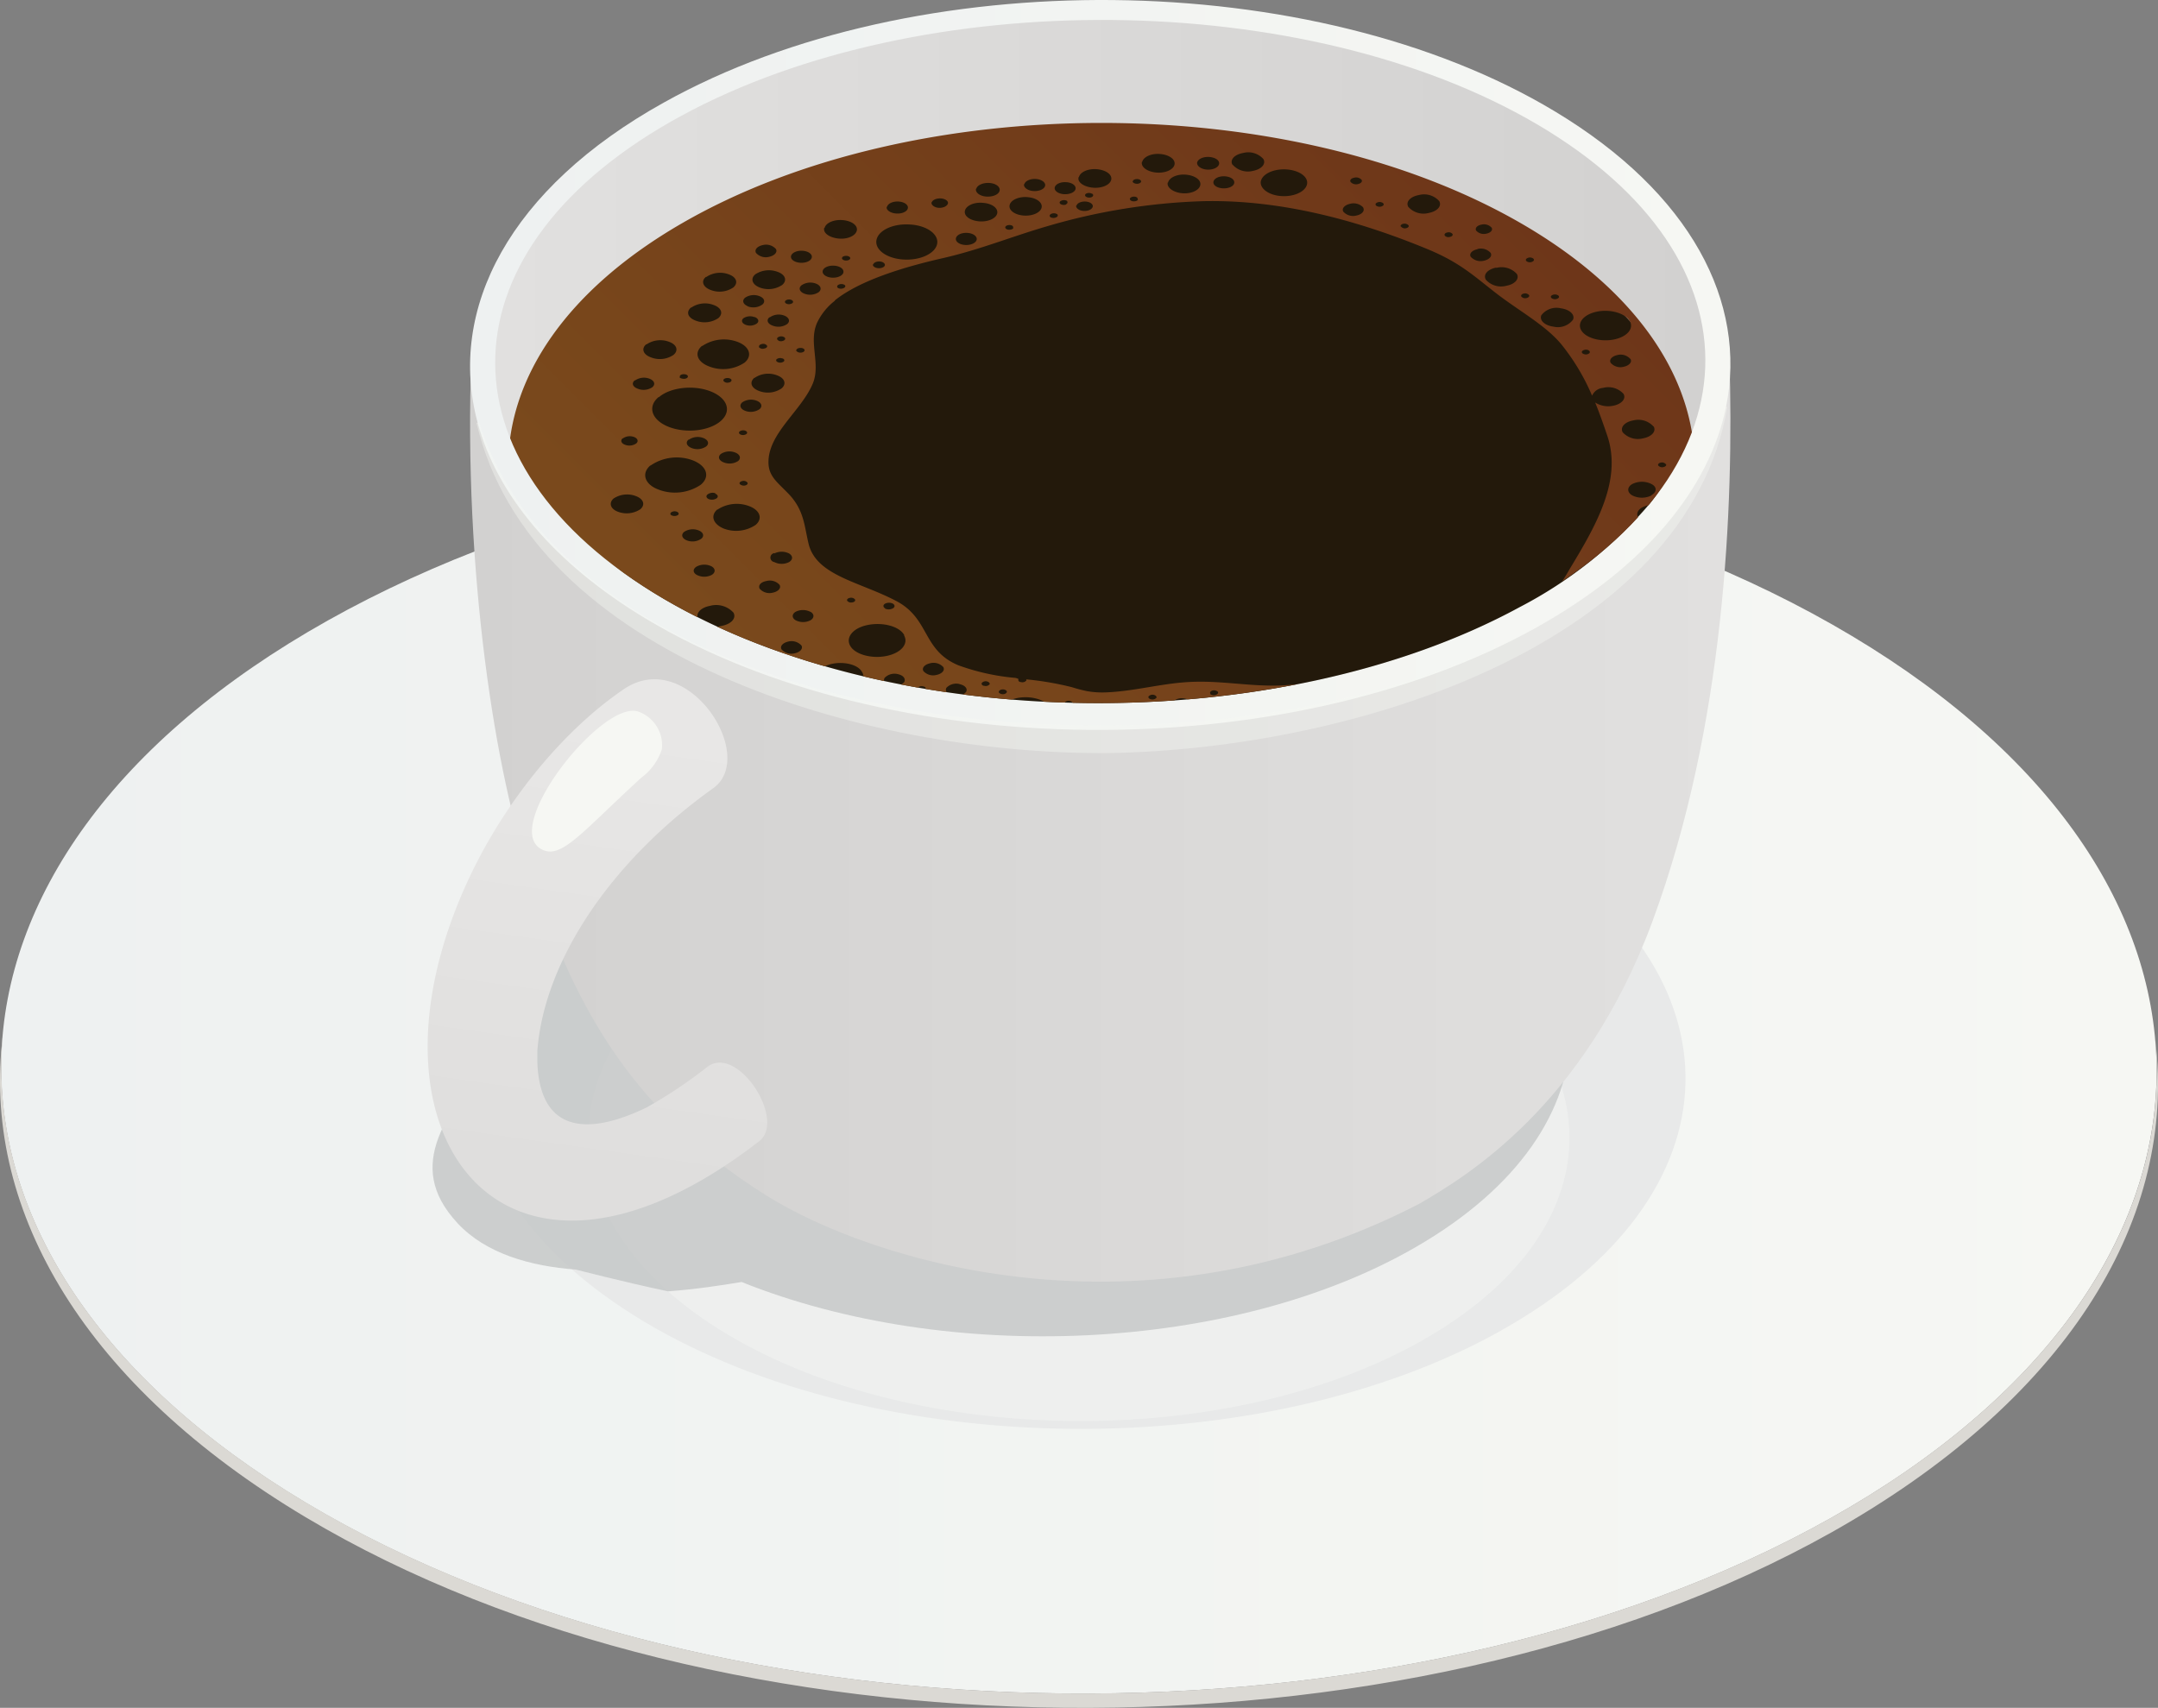 <svg xmlns="http://www.w3.org/2000/svg" xmlns:xlink="http://www.w3.org/1999/xlink" viewBox="0 0 276.51 218.86"><rect x="0" y="0" width="276.51" height="218.86" fill="#808080" stroke="none"/><defs><style>.cls-1{fill:none;}.cls-2{isolation:isolate;}.cls-3{fill:#e8e9e9;}.cls-4{fill:url(#Áåçûìÿííûé_ãðàäèåíò_53);}.cls-5{opacity:0.6;}.cls-6{fill:#f2f4f2;}.cls-7{fill:#dbd9d4;}.cls-8{fill:#c3c5c5;opacity:0.8;mix-blend-mode:multiply;}.cls-9{fill:url(#Áåçûìÿííûé_ãðàäèåíò_520);}.cls-10{fill:url(#Áåçûìÿííûé_ãðàäèåíò_53-2);}.cls-11{fill:url(#Áåçûìÿííûé_ãðàäèåíò_518);}.cls-12{fill:#23190b;}.cls-13{clip-path:url(#clip-path);}.cls-14{fill:url(#Áåçûìÿííûé_ãðàäèåíò_539);}.cls-15{fill:url(#Áåçûìÿííûé_ãðàäèåíò_516);}.cls-16,.cls-17{fill:#f6f7f3;}.cls-16{opacity:0.4;}</style><linearGradient id="&#xC1;&#xE5;&#xE7;&#xFB;&#xEC;&#xFF;&#xED;&#xED;&#xFB;&#xE9;_&#xE3;&#xF0;&#xE0;&#xE4;&#xE8;&#xE5;&#xED;&#xF2;_53" x1="0.18" y1="137.05" x2="276.34" y2="137.05" gradientUnits="userSpaceOnUse"><stop offset="0" stop-color="#eef1f1"></stop><stop offset="1" stop-color="#f6f7f3"></stop></linearGradient><linearGradient id="&#xC1;&#xE5;&#xE7;&#xFB;&#xEC;&#xFF;&#xED;&#xED;&#xFB;&#xE9;_&#xE3;&#xF0;&#xE0;&#xE4;&#xE8;&#xE5;&#xED;&#xF2;_520" x1="60.23" y1="104.88" x2="221.72" y2="104.88" gradientUnits="userSpaceOnUse"><stop offset="0" stop-color="#d2d1d0"></stop><stop offset="1" stop-color="#e1e0df"></stop></linearGradient><linearGradient id="&#xC1;&#xE5;&#xE7;&#xFB;&#xEC;&#xFF;&#xED;&#xED;&#xFB;&#xE9;_&#xE3;&#xF0;&#xE0;&#xE4;&#xE8;&#xE5;&#xED;&#xF2;_53-2" x1="60.24" y1="46.77" x2="221.72" y2="46.77" xlink:href="#&#xC1;&#xE5;&#xE7;&#xFB;&#xEC;&#xFF;&#xED;&#xED;&#xFB;&#xE9;_&#xE3;&#xF0;&#xE0;&#xE4;&#xE8;&#xE5;&#xED;&#xF2;_53"></linearGradient><linearGradient id="&#xC1;&#xE5;&#xE7;&#xFB;&#xEC;&#xFF;&#xED;&#xED;&#xFB;&#xE9;_&#xE3;&#xF0;&#xE0;&#xE4;&#xE8;&#xE5;&#xED;&#xF2;_518" x1="63.45" y1="46.33" x2="218.51" y2="46.33" gradientUnits="userSpaceOnUse"><stop offset="0" stop-color="#e1e0df"></stop><stop offset="1" stop-color="#d2d1d0"></stop></linearGradient><clipPath id="clip-path"><path class="cls-1" d="M194.66,77.82c-30.9,16.79-80,16.31-109.63-1.08S56.4,31.63,87.3,14.84s80-16.31,109.63,1.08S225.56,61,194.66,77.82Z"></path></clipPath><linearGradient id="&#xC1;&#xE5;&#xE7;&#xFB;&#xEC;&#xFF;&#xED;&#xED;&#xFB;&#xE9;_&#xE3;&#xF0;&#xE0;&#xE4;&#xE8;&#xE5;&#xED;&#xF2;_539" x1="-173.1" y1="259.23" x2="-48.95" y2="259.23" gradientTransform="translate(36.35 -202.17) rotate(-45)" gradientUnits="userSpaceOnUse"><stop offset="0" stop-color="#7b4b1c"></stop><stop offset="1" stop-color="#6e3619"></stop></linearGradient><linearGradient id="&#xC1;&#xE5;&#xE7;&#xFB;&#xEC;&#xFF;&#xED;&#xED;&#xFB;&#xE9;_&#xE3;&#xF0;&#xE0;&#xE4;&#xE8;&#xE5;&#xED;&#xF2;_516" x1="82.86" y1="93.2" x2="74.77" y2="150.27" gradientUnits="userSpaceOnUse"><stop offset="0" stop-color="#e8e7e6"></stop><stop offset="1" stop-color="#dfdedd"></stop></linearGradient></defs><g class="cls-2"><g id="Capa_2" data-name="Capa 2"><g id="Capa_1-2" data-name="Capa 1"><g id="_8" data-name="8"><path class="cls-3" d="M195.46,105.2c-30.71-18.36-81.22-18.87-112.81-1.14s-32.31,47-1.6,65.34l1,.59c30.8,17.77,80.55,18.08,111.81.55C225.45,152.81,226.17,123.56,195.46,105.2Z"></path><path class="cls-4" d="M237.27,81.49C184.12,49.71,96.7,48.83,42,79.52s-55.93,81.32-2.77,113.09,140.57,32.66,195.25,2S290.43,113.26,237.27,81.49Zm-44.88,89c-30.76,17.26-79.93,16.76-109.84-1.11S53.35,123,84.11,105.75,164.05,89,194,106.86,223.15,153.22,192.39,170.48Z"></path><g class="cls-5"><path class="cls-6" d="M182.05,171.88c-24.89,14-64.69,13.56-88.88-.9s-23.63-37.51,1.26-51.48,64.68-13.56,88.88.9S206.94,157.91,182.05,171.88Z"></path></g><path class="cls-7" d="M276.29,134.47l-.17-1.72c2.18,22.35-11.74,45.07-41.62,61.83-54.68,30.69-142.1,29.8-195.25-2C11.08,175.77-1.81,153.64.43,132L.25,133.7C-2,155.39,10.91,177.55,39.12,194.41c53.22,31.82,140.75,32.7,195.5,2C264.54,179.6,278.48,156.85,276.29,134.47Z"></path><path class="cls-8" d="M181.4,104.57c-26.43-15.26-69.29-15.26-95.72,0-14,8.11-23.6,19.59-22.72,30.2-5.25,7.89-11.45,14.34-4.32,22,3.63,3.89,9.28,5.49,15.15,5.93,0,0,5.87,1.53,11.81,2.79,3.56-.27,6.85-.77,9.42-1.2,26.38,10.58,62.87,9.11,86.38-4.47C207.83,144.57,207.83,119.83,181.4,104.57Z"></path><path class="cls-9" d="M221.6,46,60.4,45.52C59.33,73.47,63.59,99.71,68,112.25c5.25,14.92,11.51,29.28,30.27,41,13.41,8.38,48.15,19.37,83.62,1,5.78-3.39,21.11-12.39,29.9-36.33C221,92.89,222.18,65,221.6,46Z"></path><path class="cls-10" d="M199.24,14.28c-30.87-18.58-82-19.1-114.16-1.15-19.8,11-27.82,26.49-23.87,41.08,2.47,9.12,9.63,17.9,21.5,25.05,30.88,18.58,82,19.1,114.17,1.15,14-7.82,22.15-17.87,24.28-28.25C223.9,38.74,216.65,24.76,199.24,14.28Z"></path><path class="cls-11" d="M194.66,77.82c-30.9,16.79-80,16.31-109.63-1.08S56.4,31.63,87.3,14.84s80-16.31,109.63,1.08S225.56,61,194.66,77.82Z"></path><path class="cls-12" d="M195,29.51c-29.65-17.39-75.75-16.92-106.65-.12-2.56,1.39-4.95,2.79-7.16,4.23a24.21,24.21,0,0,0-.5,40.32q2.06,1.44,4.37,2.8c29.65,17.39,78.73,17.87,109.63,1.08a55.11,55.11,0,0,0,16.72-13.31c5.51-6.81,4.52-13.66-.47-20.86C208.89,40.73,201.26,33.2,195,29.51Z"></path><g class="cls-13"><path class="cls-14" d="M87.39,90.67c29.69,17.14,77.81,17.14,107.49,0s29.69-44.92,0-62.06-77.8-17.14-107.49,0S57.71,73.53,87.39,90.67ZM98.2,74.46a1.68,1.68,0,0,1,1.69.49c.23.41-.16.85-.86,1a1.69,1.69,0,0,1-1.69-.5C97.11,75,97.5,74.59,98.2,74.46ZM88,69.25c-.61-.24-.77-.73-.35-1.08a2,2,0,0,1,1.86-.2c.61.24.77.72.35,1.07A2,2,0,0,1,88,69.25Zm15.85,9.15c.51.3.5.79,0,1.09a2.09,2.09,0,0,1-1.9,0c-.51-.3-.5-.79,0-1.09A2.09,2.09,0,0,1,103.82,78.4Zm11.22,8c.69.15,1,.59.8,1a1.7,1.7,0,0,1-1.71.47c-.7-.14-1.06-.59-.81-1A1.76,1.76,0,0,1,115,86.38Zm7.9,1.28c.7.15,1.06.59.81,1a1.71,1.71,0,0,1-1.72.47c-.69-.14-1-.59-.8-1A1.74,1.74,0,0,1,122.94,87.66ZM118.32,86c-.23-.41.15-.84.86-1a1.69,1.69,0,0,1,1.69.49c.23.41-.16.85-.86,1A1.68,1.68,0,0,1,118.32,86Zm5.47,3.88c.55.12.83.46.63.77a1.31,1.31,0,0,1-1.33.36c-.54-.11-.82-.45-.63-.77A1.36,1.36,0,0,1,123.79,89.85Zm-5.21-1.54a.64.64,0,0,1-.66.18c-.28,0-.42-.23-.32-.38a.67.67,0,0,1,.67-.18C118.54,88,118.68,88.15,118.58,88.31Zm1,1.75c.69.15,1,.59.8,1a1.72,1.72,0,0,1-1.71.46c-.7-.14-1.06-.59-.81-1A1.76,1.76,0,0,1,119.55,90.06Zm-3.61.72a2.7,2.7,0,0,1-2.67.72c-1.09-.23-1.65-.91-1.26-1.54a2.68,2.68,0,0,1,2.67-.72C115.76,89.46,116.33,90.15,115.94,90.78Zm-5.49-4.66c.51.91-.34,1.88-1.91,2.17s-3.24-.2-3.75-1.1.35-1.88,1.91-2.17S110,85.22,110.45,86.12Zm-7.79-3.43c.23.41-.16.85-.86,1a1.69,1.69,0,0,1-1.69-.5c-.23-.4.16-.84.86-1A1.7,1.7,0,0,1,102.66,82.69ZM89.47,79.34c-.39-.71.28-1.47,1.51-1.7a3,3,0,0,1,3,.87c.4.71-.28,1.47-1.51,1.7A3,3,0,0,1,89.47,79.34Zm2.73,3.52c.11-.43.78-.72,1.52-.66s1.24.45,1.13.88-.78.71-1.51.65S92.1,83.28,92.2,82.86Zm10,5.7a1.66,1.66,0,0,1-1.68-.5c-.23-.4.15-.84.86-1a1.69,1.69,0,0,1,1.69.5C103.28,88,102.9,88.43,102.19,88.56Zm5.38,2c-.17-.31.12-.65.67-.76a1.32,1.32,0,0,1,1.32.39c.17.32-.13.66-.67.76A1.32,1.32,0,0,1,107.57,90.58Zm10.48,3.65a2.7,2.7,0,0,1-2.67.73c-1.08-.23-1.64-.92-1.25-1.54a2.7,2.7,0,0,1,2.67-.73C117.88,92.92,118.44,93.61,118.05,94.23Zm7.06.1a2.69,2.69,0,0,1-2.66.73c-1.09-.23-1.65-.92-1.26-1.55a2.73,2.73,0,0,1,2.67-.72C124.94,93,125.5,93.71,125.11,94.33Zm9.34,2a2.7,2.7,0,0,1-2.67.72c-1.08-.23-1.64-.91-1.25-1.54a2.67,2.67,0,0,1,2.67-.72C134.28,95.05,134.84,95.74,134.45,96.37Zm7.16-.07a1.72,1.72,0,0,1-1.71.47c-.7-.15-1.06-.59-.81-1a1.76,1.76,0,0,1,1.72-.47C141.5,95.46,141.86,95.9,141.61,96.3Zm-3.64-3c.13.15,0,.33-.22.41a.77.77,0,0,1-.7-.13c-.14-.15,0-.33.22-.41A.72.72,0,0,1,138,93.26Zm-3.43-1.35c-.61,1-2.49,1.49-4.19,1.13s-2.58-1.43-2-2.42,2.49-1.49,4.19-1.13S135.16,90.92,134.54,91.91Zm-7.76-4.18a.67.67,0,0,1-.67.18c-.27,0-.41-.23-.31-.38a.67.67,0,0,1,.67-.18C126.74,87.4,126.88,87.58,126.78,87.73Zm2.17.81c.13.15,0,.33-.23.41a.75.75,0,0,1-.7-.13c-.13-.15,0-.33.22-.41A.76.76,0,0,1,129,88.54ZM154.43,98.7a2.7,2.7,0,0,1-2.67.73c-1.08-.23-1.64-.92-1.25-1.54a2.71,2.71,0,0,1,2.67-.73C154.26,97.39,154.82,98.08,154.43,98.7Zm-17.26-8.31a.79.79,0,0,1-.71-.13c-.13-.15,0-.33.23-.41a.72.72,0,0,1,.7.13C137.52,90.13,137.42,90.31,137.17,90.39Zm9.7,4.93a1.72,1.72,0,0,1,1.71-.47c.7.15,1.06.59.81,1a1.74,1.74,0,0,1-1.71.47C147,96.16,146.62,95.72,146.87,95.32Zm-3.45-1.91c-1.42-.29-2.15-1.19-1.64-2s2.07-1.24,3.48-1,2.15,1.2,1.64,2S144.83,93.71,143.42,93.41Zm10.62,2a1.36,1.36,0,0,1-1.33.36c-.55-.11-.83-.46-.63-.77a1.33,1.33,0,0,1,1.33-.36C154,94.76,154.24,95.1,154,95.42Zm-3.53-1.86c-.7-.15-1.06-.59-.81-1a1.76,1.76,0,0,1,1.72-.47c.69.15,1.05.59.8,1A1.72,1.72,0,0,1,150.51,93.56Zm10.91,4a2.07,2.07,0,0,1-1.89,0c-.52-.31-.51-.8,0-1.09a2.1,2.1,0,0,1,1.89,0C162,96.78,162,97.27,161.42,97.57Zm-13.26-8.11a.69.69,0,0,1-.67.18c-.27-.06-.41-.23-.31-.39a.71.71,0,0,1,.67-.18C148.12,89.13,148.26,89.3,148.16,89.46Zm2,.57a1.76,1.76,0,0,1,1.72-.47c.69.15,1,.59.8,1a1.72,1.72,0,0,1-1.71.46C150.23,90.88,149.87,90.43,150.12,90Zm7.48,4c-2-.42-3.09-1.71-2.36-2.88s3-1.79,5-1.36,3.08,1.71,2.35,2.89S159.63,94.47,157.6,94Zm-2.54-5.1c-.13-.15,0-.33.23-.41a.78.78,0,0,1,.7.13c.13.15,0,.33-.22.41A.77.77,0,0,1,155.06,88.94Zm16.07,7.53a2.07,2.07,0,0,1-1.89,0c-.52-.3-.5-.79,0-1.09a2.07,2.07,0,0,1,1.89,0C171.68,95.68,171.67,96.17,171.13,96.47Zm-2.47-2.67a2.69,2.69,0,0,1-2.66.72c-1.09-.22-1.65-.91-1.26-1.54a2.7,2.7,0,0,1,2.67-.72C168.49,92.48,169.05,93.17,168.66,93.8Zm-4-4.24a1,1,0,0,1-1,.26c-.38-.08-.58-.32-.45-.55a1,1,0,0,1,1-.26C164.62,89.09,164.83,89.34,164.69,89.56Zm13.44,4c-.56.89-2.26,1.36-3.81,1s-2.35-1.3-1.79-2.2,2.26-1.35,3.81-1S178.69,92.63,178.13,93.52Zm-11.34-4a.67.67,0,0,1,.67-.18c.27.06.41.23.31.38a.66.66,0,0,1-.66.19C166.84,89.9,166.69,89.73,166.79,89.57Zm3.53-.14A1.73,1.73,0,0,1,172,89c.69.14,1.05.59.8,1a1.74,1.74,0,0,1-1.71.47C170.43,90.28,170.07,89.84,170.32,89.43Zm3.67-1.1a.82.82,0,0,1-.73,0c-.2-.12-.2-.31,0-.43a.82.82,0,0,1,.73,0C174.2,88,174.2,88.21,174,88.33Zm9.6,4a2.15,2.15,0,0,1-1.9,0c-.51-.31-.5-.8,0-1.1a2.1,2.1,0,0,1,1.89,0C184.14,91.59,184.12,92.08,183.59,92.38ZM179.41,89a3.26,3.26,0,0,1-2.95,0c-.8-.48-.78-1.24,0-1.71a3.26,3.26,0,0,1,2.95,0C180.25,87.78,180.23,88.54,179.41,89Zm6.3.43a3.26,3.26,0,0,1-3,0c-.8-.48-.78-1.24.05-1.7a3.26,3.26,0,0,1,2.95,0C186.56,88.2,186.54,89,185.71,89.43Zm-4.13-2.52c-.2-.12-.19-.31,0-.43a.84.84,0,0,1,.74,0c.2.12.19.31,0,.43A.84.84,0,0,1,181.58,86.91Zm2.49-.54c-.4-.24-.39-.62,0-.85a1.64,1.64,0,0,1,1.48,0c.4.24.39.62,0,.85A1.62,1.62,0,0,1,184.07,86.37ZM189.74,88a.84.84,0,0,1-.74,0c-.2-.12-.2-.31,0-.43a.84.84,0,0,1,.74,0C190,87.65,189.94,87.84,189.74,88Zm0-2.28a2,2,0,0,1-1.85,0c-.51-.3-.49-.77,0-1.06a2,2,0,0,1,1.85,0C190.28,84.91,190.27,85.39,189.75,85.68Zm6.43.87a3.45,3.45,0,0,1-3.1,0c-.84-.5-.82-1.3,0-1.79a3.42,3.42,0,0,1,3.1,0C197.08,85.26,197.05,86.06,196.18,86.55Zm-4.84-2.91c0-.16.22-.3.51-.3s.53.12.53.29-.22.3-.51.31S191.35,83.81,191.34,83.64Zm5-.68a2.36,2.36,0,0,1-2.18,0c-.59-.35-.57-.91,0-1.25a2.4,2.4,0,0,1,2.17,0C196.94,82.06,196.93,82.62,196.32,83ZM202,82.8a3.26,3.26,0,0,1-3,0c-.8-.48-.78-1.24.05-1.7a3.24,3.24,0,0,1,2.94,0C202.84,81.57,202.81,82.33,202,82.8ZM197.25,80c0-.17.23-.31.51-.31s.53.13.53.29-.22.31-.51.31S197.26,80.19,197.25,80Zm6.16-.42a2.1,2.1,0,0,1-1.89,0c-.52-.31-.5-.8,0-1.1a2.09,2.09,0,0,1,1.9,0C204,78.83,204,79.32,203.41,79.61ZM201.67,77c0,.17-.22.3-.51.31s-.52-.13-.53-.3.22-.3.51-.31S201.67,76.8,201.67,77Zm2.82-.41a.79.79,0,0,1-.73,0c-.2-.12-.2-.31,0-.43a.82.82,0,0,1,.73,0C204.7,76.26,204.7,76.45,204.49,76.56Zm-2.6-1.66c-.2-.12-.19-.31,0-.43a.82.82,0,0,1,.73,0c.2.12.2.31,0,.43A.84.84,0,0,1,201.89,74.9Zm6,2.11a2.28,2.28,0,0,1-2.05,0c-.56-.33-.54-.86,0-1.18a2.25,2.25,0,0,1,2.05,0C208.46,76.16,208.45,76.69,207.87,77Zm-2.09-3.43a1.25,1.25,0,0,1-1.13,0c-.31-.18-.3-.48,0-.65a1.22,1.22,0,0,1,1.13,0C206.1,73.11,206.1,73.4,205.78,73.58Zm4.49.22c0,.16-.22.3-.51.3s-.52-.13-.53-.29.22-.31.51-.31S210.27,73.63,210.27,73.8Zm-.13-1.93a1.18,1.18,0,0,1-1.08,0c-.29-.17-.28-.45,0-.62a1.21,1.21,0,0,1,1.08,0A.33.33,0,0,1,210.14,71.87Zm.36-1.78a2.8,2.8,0,0,1-2.55,0c-.7-.41-.68-1.07,0-1.47a2.83,2.83,0,0,1,2.55,0C211.24,69,211.22,69.69,210.5,70.09Zm2.86-3.37a3.26,3.26,0,0,1-3,0c-.8-.47-.78-1.24,0-1.7a3.26,3.26,0,0,1,3,0C214.2,65.5,214.18,66.26,213.36,66.72Zm-1.75-3.27a2.75,2.75,0,0,1-2.5,0c-.67-.4-.66-1.05,0-1.44a2.75,2.75,0,0,1,2.5,0C212.33,62.41,212.31,63.06,211.61,63.45Zm1.84-4c.09.16-.06.32-.34.38a.65.65,0,0,1-.65-.2c-.09-.16.06-.32.33-.38A.66.66,0,0,1,213.45,59.49Zm-1.58-4.83c.35.63-.25,1.31-1.34,1.52a2.64,2.64,0,0,1-2.63-.77c-.35-.64.25-1.32,1.34-1.52A2.62,2.62,0,0,1,211.87,54.66Zm-8.21-9.41a.72.72,0,0,1-.69.15c-.26-.07-.38-.25-.26-.4a.75.75,0,0,1,.7-.15C203.67,44.92,203.78,45.1,203.66,45.25Zm5.24.76c.23.4-.15.84-.86,1a1.66,1.66,0,0,1-1.68-.5c-.23-.4.15-.84.86-1A1.66,1.66,0,0,1,208.9,46ZM200,39.51c1.12.15,1.82.8,1.56,1.45a2.43,2.43,0,0,1-2.51.9c-1.12-.15-1.82-.8-1.56-1.45A2.43,2.43,0,0,1,200,39.51ZM194.93,38c-.09-.16.06-.33.33-.38a.66.66,0,0,1,.66.2c.09.15-.06.32-.33.38A.66.66,0,0,1,194.93,38Zm13.9,3.14c.56,1-.38,2.06-2.1,2.38s-3.57-.22-4.13-1.21.39-2.07,2.11-2.39S208.28,40.17,208.83,41.17Zm-19.52-9.23a1.68,1.68,0,0,1,1.69.5c.23.41-.15.84-.86,1a1.71,1.71,0,0,1-1.69-.5C188.22,32.51,188.61,32.08,189.31,31.94Zm-4.19-1.74c-.09-.16.06-.33.34-.38a.64.64,0,0,1,.65.19c.09.16-.06.33-.33.38A.66.66,0,0,1,185.12,30.2Zm14.59,8a.72.72,0,0,1-.69.14c-.26-.07-.38-.25-.26-.4a.74.74,0,0,1,.7-.14C199.72,37.84,199.83,38,199.71,38.17Zm-3.21-4.74a.72.72,0,0,1-.69.15c-.26-.07-.37-.25-.25-.4a.72.72,0,0,1,.69-.15C196.51,33.1,196.62,33.28,196.5,33.43Zm-5.37-4.25c.17.32-.12.65-.67.76a1.32,1.32,0,0,1-1.32-.39c-.17-.32.13-.66.67-.76A1.32,1.32,0,0,1,191.13,29.18ZM181.79,25a2.6,2.6,0,0,1,2.62.77c.36.63-.24,1.31-1.34,1.52a2.61,2.61,0,0,1-2.62-.78C180.09,25.88,180.69,25.2,181.79,25Zm-8.74-1.69c-.13-.23.09-.47.48-.54a.94.94,0,0,1,.94.28c.12.22-.09.46-.48.54A.94.94,0,0,1,173.05,23.31Zm3.25,2.75a.72.72,0,0,1,.69-.14c.26.07.38.25.26.4a.73.73,0,0,1-.7.14C176.29,26.39,176.18,26.22,176.3,26.06Zm3.19,3c-.09-.16.06-.33.33-.38a.67.67,0,0,1,.66.2c.09.15-.06.32-.34.37A.62.62,0,0,1,179.49,29Zm12.24,5.27a2.63,2.63,0,0,1,2.63.78c.35.63-.25,1.31-1.34,1.51a2.62,2.62,0,0,1-2.63-.77C190,35.18,190.63,34.5,191.73,34.29Zm-17.06-7.71c.23.41-.16.85-.86,1a1.68,1.68,0,0,1-1.69-.5c-.23-.4.16-.84.86-1A1.71,1.71,0,0,1,174.67,26.58Zm-16.75-5.5c-.36-.63.24-1.31,1.34-1.51a2.6,2.6,0,0,1,2.62.77c.36.63-.24,1.31-1.34,1.52A2.61,2.61,0,0,1,157.92,21.08Zm3.65,2.06c.23-.94,1.74-1.6,3.37-1.46s2.76,1,2.52,1.94-1.74,1.6-3.37,1.46S161.33,24.08,161.57,23.14Zm-8.17-2.37c.11-.45.82-.76,1.6-.69s1.31.47,1.2.92-.83.76-1.6.69S153.29,21.22,153.4,20.77ZM157,22.6c.74.06,1.24.45,1.14.88s-.78.71-1.52.65-1.24-.45-1.13-.87S156.23,22.54,157,22.6Zm-10.64-1.86c.16-.66,1.22-1.12,2.36-1s1.93.71,1.77,1.37-1.22,1.11-2.36,1S146.16,21.39,146.32,20.74Zm3.31,2.65c.16-.66,1.21-1.12,2.35-1s1.94.71,1.77,1.37-1.21,1.11-2.35,1S149.46,24,149.63,23.39Zm-4.5-.18c0-.17.31-.28.59-.26s.49.18.45.34-.31.28-.59.26S145.09,23.37,145.13,23.21Zm-6.92-.52c.16-.66,1.22-1.12,2.36-1s1.93.7,1.77,1.36-1.22,1.11-2.36,1S138,23.35,138.21,22.69Zm7.56,2.85c0,.17-.3.28-.59.26s-.48-.18-.44-.34.3-.28.59-.26S145.81,25.38,145.77,25.54Zm-5.85-.71c.18.13.14.32-.08.43a.81.81,0,0,1-.73-.05c-.18-.13-.15-.32.07-.42A.8.8,0,0,1,139.92,24.83Zm-3.29-1.48c.73.06,1.24.45,1.14.88s-.79.71-1.52.65-1.24-.45-1.14-.87S135.9,23.29,136.63,23.35Zm1.27,3c.08-.33.61-.56,1.18-.52s1,.36.89.69-.61.55-1.18.51S137.82,26.66,137.9,26.34Zm-1.32-.15a.81.81,0,0,1-.73-.05c-.18-.13-.15-.32.08-.42a.84.84,0,0,1,.73,0C136.84,25.89,136.81,26.08,136.58,26.19Zm-5.36-2.6c.1-.42.78-.72,1.51-.66s1.24.46,1.14.88-.78.72-1.52.66S131.11,24,131.22,23.59Zm.45,1.67c1.12.09,1.91.7,1.75,1.35s-1.21,1.1-2.34,1-1.91-.7-1.75-1.35S130.54,25.17,131.67,25.26Zm3.71,2.15c.18.13.15.32-.07.42a.8.8,0,0,1-.74,0c-.18-.13-.14-.32.08-.43A.81.81,0,0,1,135.38,27.41Zm-10.32-3.23c.11-.47.88-.8,1.7-.74s1.4.51,1.28,1-.88.8-1.71.74S124.94,24.66,125.06,24.18ZM126,26c1.14.09,1.93.7,1.77,1.36s-1.22,1.11-2.36,1-1.93-.7-1.77-1.36S124.83,25.87,126,26Zm3.84,3.18c0,.17-.3.28-.59.26s-.48-.18-.44-.34.3-.28.59-.26S129.85,29,129.81,29.15Zm-10.45-3.24c.08-.32.61-.55,1.18-.51s1,.36.88.68-.61.56-1.18.52S119.28,26.24,119.36,25.91ZM124,29.85c.73.06,1.24.46,1.14.88s-.78.72-1.52.66-1.24-.46-1.13-.88S123.22,29.79,124,29.85Zm-10.33-3.36c.1-.42.78-.72,1.51-.66s1.25.45,1.14.88-.78.71-1.51.65S113.51,26.91,113.62,26.49Zm3.08,2.29c2.13.17,3.62,1.32,3.31,2.55s-2.28,2.09-4.42,1.92-3.62-1.32-3.32-2.56S114.56,28.6,116.7,28.78Zm-11.09.43c.16-.66,1.22-1.11,2.36-1s1.93.7,1.76,1.36-1.21,1.12-2.35,1S105.44,29.87,105.61,29.21Zm6.24,4.67c.06-.24.44-.4.84-.37s.69.26.64.49-.44.4-.85.37S111.79,34.11,111.85,33.88Zm-4-.83c0-.17.31-.28.59-.26s.49.18.45.34-.31.28-.59.26S107.85,33.21,107.89,33.05Zm.17,1.87c-.1.42-.78.72-1.51.66s-1.25-.45-1.14-.88.78-.71,1.51-.65S108.17,34.5,108.06,34.92Zm.12,1.57c.19.13.15.32-.07.42a.8.8,0,0,1-.74,0c-.18-.13-.14-.32.08-.43A.81.81,0,0,1,108.18,36.49Zm-5.32-4.35c.74.06,1.25.45,1.14.88s-.78.71-1.51.65-1.25-.45-1.14-.87S102.13,32.08,102.86,32.14Zm-6,.27c-.23-.41.16-.85.86-1a1.69,1.69,0,0,1,1.69.5c.23.4-.16.84-.86,1A1.68,1.68,0,0,1,96.87,32.41Zm7.69,3.94c.61.24.77.72.36,1.08a2,2,0,0,1-1.86.2c-.62-.24-.78-.72-.36-1.07A2,2,0,0,1,104.56,36.35Zm-7.79-1.19a3.17,3.17,0,0,1,2.9-.31c1,.37,1.2,1.12.55,1.67a3.15,3.15,0,0,1-2.89.32C96.37,36.46,96.13,35.71,96.77,35.16Zm3.9,3.35a.78.78,0,0,1,.72-.08c.24.1.3.28.14.42a.8.8,0,0,1-.73.08C100.57,38.84,100.5,38.65,100.67,38.51Zm6.28,0c3.21-2.58,8.85-4.29,13.87-5.43,4.76-1.09,8.76-2.75,13.37-4.09a79.2,79.2,0,0,1,20-3.21c10.26-.22,20.17,2.65,28.36,6,4.3,1.73,6,3.33,9,5.68s6.48,4.18,8.57,6.74A28.06,28.06,0,0,1,204,50.71a1.67,1.67,0,0,1,1.4-1,2.62,2.62,0,0,1,2.63.77c.35.63-.25,1.31-1.34,1.52a3.11,3.11,0,0,1-2.3-.42C205,53.07,205.5,54.52,206,56c1.82,5.7-1.58,11.48-4.92,17a22.52,22.52,0,0,1-3.55,4.75c-3.82,3.69-11.23,6.94-18.19,8.42a57.65,57.65,0,0,1-6.4.86l-6.48.63c-1,.09-1.93.19-2.91.2-3.51.06-6.88-.58-10.41-.49-4,.09-7.54,1.21-11.43,1.36a11.33,11.33,0,0,1-2.44-.16,19.68,19.68,0,0,1-1.94-.51,39.48,39.48,0,0,0-5.84-1,.17.17,0,0,1,0,.17.67.67,0,0,1-.67.18c-.27,0-.41-.22-.31-.38a1.16,1.16,0,0,0-.56-.17,28.57,28.57,0,0,1-7.15-1.6c-4.65-1.94-3.63-5.95-7.94-8.23-4.69-2.48-10.28-3.24-11.26-7.37-.54-2.25-.57-4.26-2.49-6.3-1.39-1.47-2.57-2.23-2.64-3.95-.15-3.8,4.16-6.69,5.66-10.22,1.08-2.56-.58-5.31.58-7.86A7.84,7.84,0,0,1,107,38.52Zm2.26,38.68a.63.63,0,0,1-.65-.19c-.09-.16.06-.33.33-.38a.68.68,0,0,1,.66.19C109.64,77,109.49,77.15,109.21,77.2Zm4.2.77c-.29-.17-.28-.44,0-.6a1.12,1.12,0,0,1,1,0c.28.17.28.44,0,.6A1.14,1.14,0,0,1,113.41,78ZM92.72,59.25c-.62-.24-.78-.72-.36-1.07A2,2,0,0,1,94.22,58c.61.24.77.73.36,1.08A2,2,0,0,1,92.72,59.25Zm2.2-3.55c-.24-.09-.3-.28-.14-.42a.8.8,0,0,1,.73-.08c.23.1.3.28.13.42A.78.78,0,0,1,94.92,55.7Zm.54-3.06c-.61-.24-.77-.72-.35-1.08a2,2,0,0,1,1.86-.2c.61.24.77.72.36,1.07A2,2,0,0,1,95.46,52.64ZM92.7,48.81c-.06-.17.12-.33.4-.36s.56.06.62.22-.11.33-.39.36A.61.61,0,0,1,92.7,48.81Zm4-.39a3.11,3.11,0,0,1,2.89-.31c1,.37,1.2,1.12.55,1.67a3.14,3.14,0,0,1-2.89.32C96.25,49.72,96,49,96.65,48.42Zm3.57-2.49c.24.09.3.28.14.41a.78.78,0,0,1-.73.08c-.24-.09-.3-.28-.14-.41A.78.78,0,0,1,100.22,45.93Zm-3-1.49c-.06-.16.12-.32.4-.36a.59.59,0,0,1,.62.23c.06.16-.11.32-.39.36A.62.62,0,0,1,97.21,44.44Zm4.79.41c0-.17.3-.28.59-.26s.48.18.44.34-.31.28-.59.26S102,45,102,44.85Zm-2.26-1.19c-.24-.09-.3-.28-.14-.42a.78.78,0,0,1,.72-.08c.24.09.3.28.14.42A.78.78,0,0,1,99.74,43.66Zm-1.15-3a2,2,0,0,1,1.86-.21c.61.25.77.73.35,1.08a2,2,0,0,1-1.86.2C98.33,41.49,98.17,41,98.59,40.66Zm-2.83-1.42c-.61-.24-.77-.72-.36-1.08a2,2,0,0,1,1.87-.2c.61.24.77.72.35,1.07A2,2,0,0,1,95.76,39.24Zm-5.31-3.75a3.16,3.16,0,0,1,2.9-.32c1,.37,1.19,1.12.55,1.67a3.14,3.14,0,0,1-2.9.32C90.05,36.79,89.8,36,90.45,35.49Zm6.2,5.14c.47.18.6.56.27.83a1.55,1.55,0,0,1-1.45.16c-.47-.19-.6-.56-.27-.84A1.58,1.58,0,0,1,96.65,40.63Zm-8.12-1.22a3.12,3.12,0,0,1,2.89-.31c1,.37,1.2,1.12.56,1.67a3.17,3.17,0,0,1-2.9.32C88.13,40.71,87.88,40,88.53,39.41Zm1.41,4.92a5,5,0,0,1,4.55-.5c1.5.59,1.88,1.77.87,2.63a4.94,4.94,0,0,1-4.56.5C89.31,46.37,88.92,45.2,89.94,44.33Zm-7.15-.2a3.17,3.17,0,0,1,2.9-.32c1,.37,1.2,1.12.55,1.67a3.12,3.12,0,0,1-2.89.32C82.39,45.43,82.15,44.68,82.79,44.13Zm4.27,4.19c-.07-.17.11-.33.39-.36s.56.06.62.22-.11.33-.39.36S87.12,48.48,87.06,48.32Zm-5.74.43a2,2,0,0,1,1.86-.21c.61.24.77.72.35,1.08a2,2,0,0,1-1.86.2C81.06,49.58,80.9,49.1,81.32,48.75Zm3.06,2.14c1.48-1.26,4.44-1.59,6.62-.73s2.74,2.56,1.26,3.82-4.44,1.58-6.62.73S82.9,52.14,84.38,50.89Zm3.84,5.45a2,2,0,0,1,1.86-.2c.61.24.77.72.35,1.07a2,2,0,0,1-1.86.21C88,57.18,87.8,56.7,88.22,56.34ZM94.77,62c-.06-.16.11-.32.39-.36a.62.62,0,0,1,.63.23c.06.16-.11.32-.39.36S94.83,62.11,94.77,62Zm-15-5.79A1.56,1.56,0,0,1,81.24,56c.48.18.6.56.28.83a1.55,1.55,0,0,1-1.45.16C79.59,56.81,79.47,56.43,79.79,56.16Zm3.56,3.47A5.91,5.91,0,0,1,88.78,59c1.79.7,2.25,2.1,1,3.13a5.91,5.91,0,0,1-5.43.6C82.6,62.07,82.14,60.66,83.35,59.63Zm8.31,3.58c.34.13.43.4.2.59a1.13,1.13,0,0,1-1,.12c-.34-.14-.42-.4-.19-.6A1.09,1.09,0,0,1,91.66,63.21Zm.26,2.07a4.49,4.49,0,0,1,4.14-.45c1.36.53,1.71,1.6.78,2.39a4.47,4.47,0,0,1-4.13.45C91.35,67.14,91,66.07,91.92,65.28Zm7.31,5.6a2.12,2.12,0,0,1,1.9,0c.51.31.5.8,0,1.1a2.09,2.09,0,0,1-1.9,0A.58.58,0,0,1,99.23,70.88Zm16.63,10.5c.62,1.1-.42,2.29-2.34,2.65s-4-.25-4.58-1.35.42-2.29,2.33-2.65S115.24,80.27,115.86,81.38ZM86,65.66a.78.78,0,0,1,.73-.08c.24.09.3.28.14.42a.84.84,0,0,1-.73.08C85.88,66,85.82,65.8,86,65.66ZM78.6,63.9a3.14,3.14,0,0,1,2.89-.32c1,.38,1.2,1.13.56,1.68a3.17,3.17,0,0,1-2.9.31C78.2,65.2,78,64.45,78.6,63.9Zm10.69,8.69a2.09,2.09,0,0,1,1.9,0c.51.3.5.79,0,1.09a2.09,2.09,0,0,1-1.9,0C88.74,73.38,88.76,72.89,89.29,72.59Z"></path></g><path class="cls-15" d="M90.59,136.76a61.58,61.58,0,0,1-7.65,5.12c-8,3.9-13.8,3-14.09-5.8,0-.44,0-1.29,0-1.39.85-11.41,9.26-24.21,22.54-33.68,5.74-4.1-3.28-18.21-11.44-12.7-7.53,5.1-15,14-19.74,24-15.57,32.89,4.17,59.48,37.16,33.87C100.69,143.35,94.42,133.75,90.59,136.76Z"></path><path class="cls-16" d="M221,52.12c-13.3,53.59-142.94,54.68-159.61,2l-.33.09c7,29.81,49.35,42.51,80.91,42.3,32.21-.52,74.23-14.25,79.36-44.36Z"></path><path class="cls-17" d="M69.76,109c2.41.88,5.27-2.82,12.43-9.35A7.32,7.32,0,0,0,84.81,96a4.58,4.58,0,0,0-3-4.8C77.14,89.53,63.55,106.78,69.76,109Z"></path></g></g></g></g></svg>